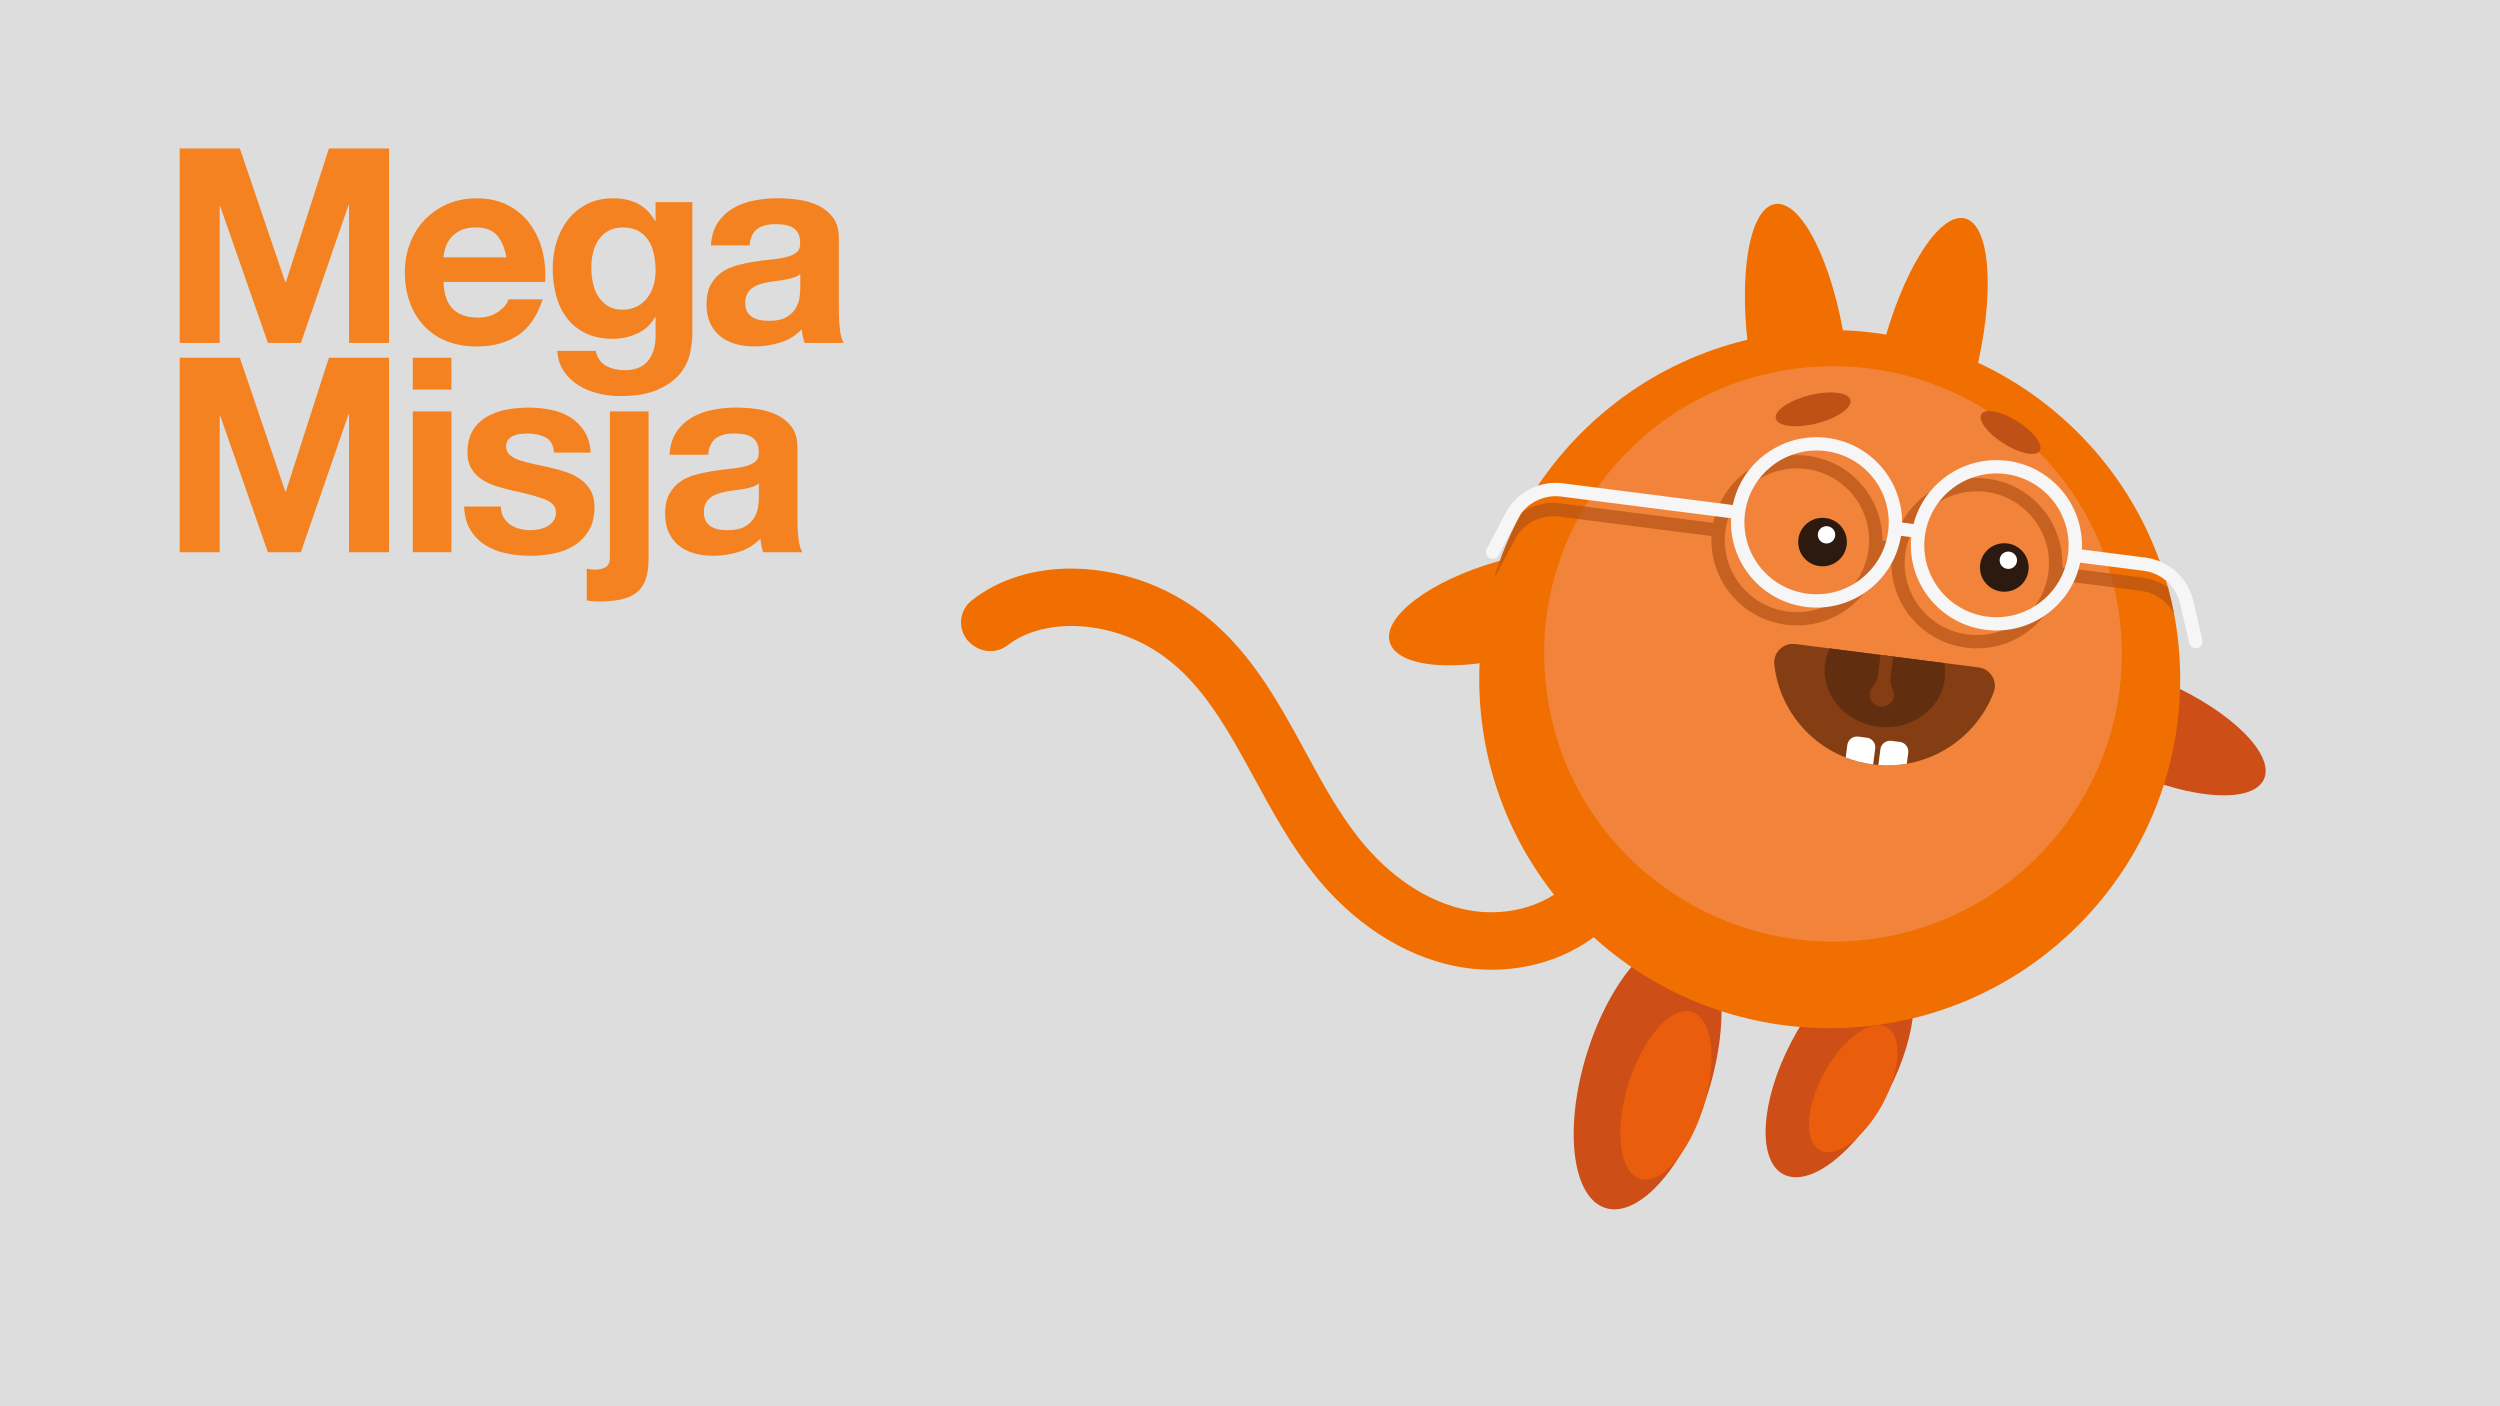 <svg width="320" height="180" viewBox="0 0 320 180" fill="none" xmlns="http://www.w3.org/2000/svg">
<rect width="320" height="180" fill="#DDDDDD"/>
<g clip-path="url(#clip0_1100_803)">
<path d="M251.516 27.959C248.203 27.127 243.416 34.791 240.816 45.074C240.369 46.836 240.021 48.559 239.76 50.206C239.777 50.229 239.8 50.252 239.818 50.276C242.191 52.998 244.182 56.021 245.731 59.269C246.16 60.165 246.555 61.084 246.915 62.009C249.137 58.934 251.325 53.934 252.805 48.079C255.404 37.797 254.824 28.786 251.516 27.953V27.959Z" fill="#F16E00"/>
<path d="M289.78 99.74C288.376 102.844 280.653 102.399 272.529 98.752C267.904 96.677 264.149 94.006 262.031 91.527C262.89 91.284 263.749 91.001 264.596 90.689C267.666 89.55 270.643 87.966 273.44 85.984C273.463 85.966 273.486 85.949 273.509 85.932C274.85 86.365 276.225 86.897 277.618 87.521C285.742 91.168 291.191 96.642 289.786 99.74H289.78Z" fill="#CD4E16"/>
<path d="M177.888 82.192C178.823 85.464 186.529 86.14 195.099 83.707C199.974 82.319 204.082 80.227 206.543 78.071C205.724 77.707 204.924 77.302 204.129 76.869C201.256 75.302 198.546 73.303 196.069 70.939C196.045 70.921 196.028 70.898 196.005 70.881C194.618 71.118 193.179 71.442 191.711 71.858C183.14 74.291 176.954 78.921 177.888 82.186V82.192Z" fill="#F16E00"/>
<path d="M241.672 139.758C245.645 132.156 246.096 124.557 242.679 122.785C239.262 121.013 233.271 125.74 229.298 133.342C225.325 140.945 224.873 148.544 228.29 150.316C231.707 152.088 237.698 147.361 241.672 139.758Z" fill="#CD4E16"/>
<path d="M240.954 141.351C243.313 136.996 243.554 132.568 241.492 131.46C239.43 130.352 235.847 132.984 233.488 137.338C231.129 141.693 230.888 146.121 232.95 147.229C235.012 148.337 238.595 145.705 240.954 141.351Z" fill="#E95D0C"/>
<path d="M218.683 139.692C221.646 130.12 220.561 121.289 216.258 119.967C211.955 118.645 206.065 125.333 203.101 134.906C200.137 144.478 201.222 153.309 205.525 154.631C209.828 155.952 215.719 149.264 218.683 139.692Z" fill="#CD4E16"/>
<path d="M218.049 141.686C219.877 135.784 219.206 130.338 216.551 129.522C213.896 128.706 210.262 132.83 208.434 138.733C206.607 144.635 207.277 150.081 209.933 150.897C212.588 151.713 216.222 147.589 218.049 141.686Z" fill="#E95D0C"/>
<path d="M227.229 26.115C223.852 26.624 222.401 35.531 223.985 46.021C224.885 51.992 226.579 57.182 228.494 60.454C228.947 59.564 229.428 58.691 229.939 57.841C231.802 54.761 234.076 51.94 236.699 49.461C236.722 49.437 236.74 49.42 236.763 49.397C236.664 47.727 236.485 45.981 236.212 44.183C234.633 33.699 230.606 25.607 227.229 26.115Z" fill="#F16E00"/>
<path d="M265.928 118.524C283.447 101.074 283.448 72.781 265.928 55.331C248.408 37.881 220.003 37.881 202.484 55.331C184.964 72.781 184.964 101.074 202.484 118.524C220.003 135.975 248.408 135.975 265.928 118.524Z" fill="#F16E00"/>
<path d="M229.893 120.23C221.677 119.184 213.947 115.323 208.121 109.369C202.138 103.248 198.57 95.503 197.804 86.972C196.927 77.175 199.927 67.627 206.264 60.078C212.595 52.53 221.502 47.894 231.338 47.021C234.019 46.784 236.723 46.831 239.364 47.172C247.58 48.218 255.31 52.073 261.13 58.032C267.113 64.153 270.682 71.898 271.448 80.429C273.258 100.653 258.217 118.577 237.913 120.38C235.232 120.617 232.534 120.571 229.893 120.23Z" fill="#F1843A"/>
<g opacity="0.7">
<path d="M278.299 78.643C278.078 77.476 277.817 76.326 277.51 75.198C276.57 74.534 275.467 74.089 274.277 73.938L263.966 72.626C264.244 67.002 260.124 62.003 254.42 61.275C248.896 60.569 243.789 64.124 242.431 69.361L240.952 69.17C240.963 63.76 236.925 59.044 231.394 58.338C225.69 57.61 220.439 61.413 219.29 66.927L199.705 64.43C197.947 64.205 196.206 64.65 194.784 65.592C193.351 68.21 192.179 70.985 191.291 73.875C191.366 73.805 191.436 73.725 191.488 73.626L193.902 69.025C194.964 66.997 197.21 65.829 199.49 66.118L219.075 68.615C218.796 74.239 222.917 79.239 228.621 79.967C234.499 80.718 239.896 76.655 240.818 70.869L242.141 71.037C241.573 76.869 245.774 82.152 251.646 82.903C257.351 83.631 262.602 79.828 263.751 74.314L274.063 75.626C275.908 75.863 277.492 77.019 278.305 78.638L278.299 78.643ZM228.835 78.279C223.787 77.638 220.201 73.019 220.845 67.985C221.489 62.957 226.125 59.385 231.18 60.026C236.228 60.668 239.814 65.286 239.17 70.32C238.526 75.349 233.89 78.921 228.835 78.279ZM251.861 81.215C246.813 80.574 243.226 75.956 243.871 70.921C244.515 65.893 249.151 62.321 254.205 62.962C259.254 63.604 262.84 68.222 262.196 73.256C261.552 78.285 256.915 81.857 251.861 81.215Z" fill="#B35317"/>
</g>
<path d="M256.552 75.742C258.273 75.742 259.668 74.352 259.668 72.638C259.668 70.924 258.273 69.534 256.552 69.534C254.831 69.534 253.436 70.924 253.436 72.638C253.436 74.352 254.831 75.742 256.552 75.742Z" fill="#2C190F"/>
<path d="M257.067 72.823C257.683 72.823 258.181 72.326 258.181 71.713C258.181 71.1 257.683 70.603 257.067 70.603C256.452 70.603 255.953 71.1 255.953 71.713C255.953 72.326 256.452 72.823 257.067 72.823Z" fill="white"/>
<path d="M233.284 72.488C235.005 72.488 236.4 71.098 236.4 69.384C236.4 67.67 235.005 66.28 233.284 66.28C231.563 66.28 230.168 67.67 230.168 69.384C230.168 71.098 231.563 72.488 233.284 72.488Z" fill="#2C190F"/>
<path d="M233.794 69.569C234.409 69.569 234.908 69.072 234.908 68.459C234.908 67.846 234.409 67.349 233.794 67.349C233.179 67.349 232.68 67.846 232.68 68.459C232.68 69.072 233.179 69.569 233.794 69.569Z" fill="white"/>
<path d="M229.783 82.441C228.245 82.244 226.939 83.539 227.113 85.076C227.839 91.579 232.934 96.983 239.734 97.85C246.535 98.717 252.831 94.758 255.182 88.648C255.739 87.203 254.799 85.626 253.261 85.429L229.788 82.435L229.783 82.441Z" fill="#853D13"/>
<path d="M238.941 94.422L237.855 94.284C237.171 94.197 236.544 94.683 236.457 95.359L236.254 96.96C237.351 97.388 238.517 97.694 239.741 97.844C239.747 97.844 239.759 97.844 239.765 97.844L240.026 95.81C240.113 95.128 239.625 94.503 238.946 94.417L238.941 94.422Z" fill="white"/>
<path d="M243.176 94.966L242.091 94.827C241.407 94.74 240.78 95.226 240.693 95.902L240.432 97.919C241.673 98.018 242.898 97.96 244.076 97.752L244.256 96.353C244.343 95.671 243.855 95.047 243.176 94.96V94.966Z" fill="white"/>
<path d="M233.601 84.966C233.102 88.874 236.125 92.475 240.355 93.012C244.586 93.55 248.421 90.822 248.926 86.92C249.013 86.221 248.99 85.539 248.868 84.874L234.175 83.001C233.891 83.614 233.694 84.267 233.601 84.966Z" fill="#622E10"/>
<path d="M241.998 86.55L242.323 84.036L240.715 83.834L240.39 86.348C240.315 86.92 240.089 87.469 239.706 87.903C239.474 88.163 239.329 88.504 239.323 88.891C239.305 89.608 239.804 90.255 240.506 90.423C241.423 90.642 242.305 90.024 242.421 89.117C242.462 88.793 242.398 88.481 242.259 88.209C241.992 87.701 241.928 87.117 241.998 86.55Z" fill="#853D13"/>
<path d="M261.077 57.709C261.574 56.93 260.306 55.243 258.246 53.943C256.187 52.642 254.115 52.218 253.619 52.998C253.123 53.777 254.39 55.463 256.45 56.764C258.51 58.065 260.581 58.488 261.077 57.709Z" fill="#BF5117"/>
<path d="M232.533 54.199C235.169 53.541 237.103 52.199 236.852 51.202C236.601 50.205 234.261 49.931 231.625 50.589C228.989 51.247 227.055 52.588 227.306 53.585C227.557 54.583 229.897 54.857 232.533 54.199Z" fill="#BF5117"/>
<path d="M254.151 80.614C248.163 79.851 243.915 74.378 244.681 68.413C245.447 62.448 250.942 58.217 256.931 58.98C262.919 59.743 267.167 65.217 266.401 71.181C265.635 77.146 260.14 81.377 254.151 80.614ZM256.716 60.674C251.668 60.032 247.031 63.598 246.381 68.633C245.737 73.661 249.318 78.279 254.372 78.927C259.42 79.568 264.057 76.002 264.707 70.968C265.351 65.939 261.77 61.321 256.716 60.674Z" fill="#F6F6F6"/>
<path d="M231.128 77.684C225.139 76.921 220.892 71.447 221.658 65.483C222.424 59.518 227.919 55.287 233.907 56.05C239.896 56.813 244.144 62.286 243.378 68.251C242.612 74.216 237.116 78.447 231.128 77.684ZM233.693 57.737C228.644 57.096 224.008 60.662 223.358 65.696C222.714 70.725 226.294 75.343 231.348 75.99C236.397 76.632 241.033 73.066 241.683 68.031C242.327 63.003 238.747 58.385 233.693 57.737Z" fill="#F6F6F6"/>
<path d="M242.7 66.788L242.482 68.48L245.487 68.862L245.704 67.171L242.7 66.788Z" fill="#F6F6F6"/>
<path d="M280.956 82.984C280.608 82.938 280.312 82.689 280.231 82.331L279.058 77.273C278.542 75.043 276.662 73.349 274.387 73.06L265.869 71.973C265.398 71.915 265.068 71.488 265.126 71.02C265.184 70.552 265.613 70.222 266.083 70.28L274.602 71.367C277.59 71.748 280.051 73.967 280.73 76.886L281.902 81.944C282.006 82.4 281.722 82.863 281.258 82.967C281.153 82.99 281.055 82.996 280.956 82.984Z" fill="#F6F6F6"/>
<path d="M190.954 71.517C190.855 71.505 190.756 71.476 190.663 71.424C190.246 71.205 190.083 70.69 190.298 70.274L192.712 65.673C194.104 63.014 197.047 61.483 200.035 61.864L222.19 64.691C222.66 64.748 222.991 65.176 222.933 65.644C222.875 66.112 222.446 66.442 221.976 66.384L199.82 63.558C197.54 63.269 195.294 64.436 194.232 66.465L191.818 71.066C191.65 71.389 191.296 71.563 190.948 71.517H190.954Z" fill="#F6F6F6"/>
<path d="M124.625 82.649L124.81 82.77C126.116 83.62 127.81 83.504 129.041 82.545C131.414 80.689 134.791 80.054 137.548 80.129C141.563 80.239 145.573 81.585 148.834 83.92C154.028 87.637 157.219 93.498 160.602 99.705C162.848 103.826 165.169 108.092 168.192 111.895C173.148 118.126 179.549 122.299 186.216 123.651C194.323 125.299 202.638 122.582 207.391 116.733L201.657 112.109C198.663 115.797 193.046 117.542 187.684 116.455C182.717 115.45 177.848 112.207 173.972 107.335C171.343 104.034 169.272 100.231 167.084 96.208C163.457 89.544 159.703 82.654 153.14 77.956C148.695 74.776 143.229 72.939 137.757 72.788C132.517 72.644 127.776 74.135 124.34 76.892C122.449 78.412 122.6 81.331 124.631 82.654L124.625 82.649Z" fill="#F16E00"/>
</g>
<path fill-rule="evenodd" clip-rule="evenodd" d="M30.701 19L36.521 36.121H36.589L42.101 19H49.802V43.893H44.679V26.252H44.612L38.513 43.893H34.294L28.19 26.425H28.123V43.893H23V19H30.701ZM57.989 39.572C58.734 40.293 59.802 40.654 61.197 40.654C62.198 40.654 63.054 40.404 63.776 39.904C64.497 39.403 64.935 38.874 65.098 38.316H69.456C68.759 40.476 67.691 42.026 66.248 42.954C64.805 43.883 63.064 44.35 61.019 44.35C59.6 44.35 58.326 44.124 57.186 43.671C56.046 43.219 55.084 42.574 54.295 41.737C53.506 40.9 52.895 39.904 52.467 38.739C52.039 37.579 51.822 36.299 51.822 34.904C51.822 33.508 52.044 32.3 52.486 31.141C52.929 29.976 53.554 28.975 54.367 28.124C55.18 27.277 56.151 26.608 57.277 26.117C58.403 25.631 59.653 25.386 61.024 25.386C62.559 25.386 63.891 25.684 65.031 26.276C66.171 26.868 67.104 27.666 67.835 28.663C68.566 29.663 69.096 30.804 69.423 32.079C69.745 33.359 69.865 34.692 69.769 36.088H56.767C56.839 37.69 57.243 38.855 57.989 39.572ZM63.583 30.087C62.991 29.437 62.092 29.11 60.88 29.11C60.091 29.11 59.432 29.245 58.912 29.509C58.388 29.779 57.97 30.106 57.657 30.501C57.344 30.895 57.123 31.314 56.993 31.757C56.863 32.199 56.791 32.594 56.767 32.941H64.819C64.588 31.684 64.175 30.732 63.583 30.082V30.087ZM87.055 47.819C87.705 47.016 88.128 46.15 88.325 45.221H88.32C88.518 44.292 88.619 43.469 88.619 42.748V25.872H83.914V28.278H83.847C83.246 27.229 82.495 26.488 81.601 26.045C80.706 25.602 79.667 25.381 78.484 25.381C77.228 25.381 76.117 25.626 75.155 26.112C74.188 26.598 73.38 27.258 72.731 28.08C72.081 28.903 71.586 29.856 71.249 30.939C70.912 32.017 70.744 33.138 70.744 34.302C70.744 35.534 70.888 36.704 71.177 37.806C71.466 38.907 71.927 39.875 72.553 40.698C73.178 41.525 73.981 42.175 74.958 42.651C75.934 43.133 77.098 43.368 78.445 43.368C79.537 43.368 80.576 43.142 81.562 42.69C82.553 42.237 83.313 41.535 83.847 40.582H83.914V42.954C83.938 44.23 83.63 45.288 82.991 46.126C82.351 46.963 81.336 47.382 79.941 47.382C79.056 47.382 78.277 47.203 77.603 46.843C76.925 46.482 76.473 45.837 76.242 44.908H71.331C71.403 45.933 71.687 46.809 72.187 47.54C72.683 48.272 73.313 48.868 74.068 49.335C74.823 49.802 75.66 50.144 76.579 50.365C77.498 50.586 78.397 50.697 79.282 50.697C81.35 50.697 83 50.418 84.232 49.86C85.463 49.301 86.406 48.623 87.055 47.819ZM82.871 38.109C82.524 38.575 82.082 38.946 81.548 39.225V39.22C81.014 39.499 80.398 39.639 79.701 39.639C78.931 39.639 78.291 39.475 77.781 39.148C77.272 38.821 76.863 38.402 76.545 37.892C76.228 37.382 76.006 36.805 75.881 36.165C75.751 35.525 75.689 34.904 75.689 34.23C75.689 33.556 75.766 32.912 75.915 32.296C76.064 31.68 76.309 31.136 76.646 30.66C76.983 30.188 77.401 29.808 77.902 29.529C78.402 29.25 78.998 29.11 79.696 29.11C80.509 29.11 81.182 29.259 81.716 29.562C82.25 29.866 82.678 30.275 83.005 30.785C83.332 31.295 83.563 31.882 83.703 32.546C83.847 33.205 83.914 33.908 83.914 34.654C83.914 35.308 83.828 35.929 83.655 36.521C83.481 37.113 83.217 37.642 82.871 38.109ZM90.996 31.41C91.069 30.246 91.357 29.283 91.867 28.513C92.377 27.748 93.031 27.132 93.82 26.666C94.609 26.199 95.499 25.872 96.485 25.674C97.471 25.477 98.466 25.376 99.467 25.376C100.371 25.376 101.29 25.439 102.218 25.569C103.147 25.698 103.993 25.949 104.763 26.319C105.528 26.69 106.158 27.209 106.644 27.869C107.13 28.533 107.375 29.409 107.375 30.501V39.88C107.375 40.693 107.423 41.472 107.514 42.218C107.606 42.964 107.769 43.522 108 43.893H102.983C102.892 43.614 102.815 43.33 102.757 43.036C102.699 42.748 102.656 42.449 102.637 42.146C101.848 42.959 100.915 43.532 99.847 43.854C98.779 44.181 97.687 44.345 96.571 44.345C95.71 44.345 94.912 44.239 94.166 44.032C93.421 43.825 92.771 43.498 92.213 43.056C91.655 42.613 91.222 42.055 90.905 41.381C90.592 40.707 90.434 39.904 90.434 38.975C90.434 37.955 90.612 37.108 90.972 36.449C91.333 35.785 91.795 35.26 92.367 34.861C92.935 34.466 93.589 34.168 94.32 33.97C95.051 33.773 95.787 33.614 96.533 33.499C97.274 33.383 98.01 33.292 98.726 33.22C99.448 33.152 100.088 33.046 100.646 32.907C101.204 32.767 101.646 32.565 101.968 32.296C102.295 32.031 102.445 31.641 102.42 31.126C102.42 30.592 102.334 30.169 102.161 29.856C101.988 29.543 101.757 29.298 101.463 29.125C101.175 28.951 100.838 28.836 100.453 28.778C100.068 28.72 99.659 28.692 99.217 28.692C98.24 28.692 97.476 28.903 96.918 29.317C96.36 29.736 96.033 30.433 95.941 31.41H90.996ZM102.43 35.072C102.223 35.26 101.959 35.404 101.646 35.51C101.333 35.616 100.997 35.703 100.636 35.77C100.275 35.837 99.9 35.9 99.505 35.943C99.111 35.991 98.717 36.049 98.322 36.117C97.952 36.184 97.586 36.28 97.225 36.396C96.865 36.511 96.552 36.67 96.283 36.867C96.013 37.065 95.802 37.315 95.638 37.618C95.475 37.921 95.393 38.306 95.393 38.768C95.393 39.23 95.475 39.581 95.638 39.884C95.802 40.188 96.023 40.423 96.302 40.596C96.581 40.77 96.908 40.895 97.278 40.962C97.649 41.03 98.034 41.068 98.428 41.068C99.404 41.068 100.16 40.904 100.694 40.582C101.228 40.255 101.622 39.87 101.877 39.413C102.132 38.96 102.291 38.503 102.348 38.036C102.406 37.575 102.435 37.199 102.435 36.92V35.072H102.43ZM36.521 62.915L30.701 45.794H23V70.686H28.123V53.218H28.19L34.289 70.686H38.508L44.607 53.045H44.675V70.686H49.797V45.794H42.096L36.589 62.915H36.521ZM52.832 49.869V45.789H57.782V49.869H52.832ZM57.782 52.656V70.681H52.832V52.656H57.782ZM65.306 67.149C64.96 66.904 64.676 66.591 64.455 66.206L64.441 66.211C64.219 65.826 64.109 65.369 64.109 64.835H59.404C59.448 66.043 59.722 67.048 60.222 67.852C60.717 68.651 61.357 69.296 62.136 69.786C62.916 70.272 63.801 70.624 64.801 70.831C65.802 71.038 66.846 71.143 67.87 71.143C68.895 71.143 69.9 71.042 70.886 70.845C71.872 70.648 72.752 70.301 73.517 69.815C74.287 69.329 74.907 68.684 75.384 67.881C75.855 67.077 76.096 66.081 76.096 64.897C76.096 64.06 75.937 63.358 75.61 62.79C75.283 62.222 74.855 61.745 74.321 61.361C73.787 60.976 73.18 60.668 72.493 60.437C71.81 60.206 71.107 60.008 70.386 59.845C69.693 59.681 69.005 59.532 68.332 59.392C67.659 59.253 67.062 59.094 66.538 58.921C66.018 58.748 65.595 58.521 65.268 58.242C64.946 57.963 64.782 57.607 64.782 57.164C64.782 56.789 64.873 56.495 65.061 56.274C65.244 56.053 65.475 55.884 65.739 55.769C66.009 55.653 66.302 55.576 66.629 55.543C66.951 55.509 67.254 55.49 67.533 55.49C68.414 55.49 69.183 55.658 69.833 55.995C70.487 56.332 70.848 56.977 70.915 57.929H75.619C75.528 56.813 75.244 55.889 74.768 55.158C74.292 54.426 73.695 53.839 72.974 53.397C72.252 52.954 71.434 52.641 70.516 52.453C69.602 52.266 68.654 52.174 67.678 52.174C66.701 52.174 65.749 52.261 64.82 52.434C63.887 52.607 63.055 52.91 62.31 53.339C61.569 53.767 60.968 54.354 60.515 55.1C60.063 55.846 59.837 56.799 59.837 57.958C59.837 58.752 60.001 59.421 60.328 59.965C60.655 60.514 61.083 60.966 61.617 61.327C62.151 61.688 62.762 61.977 63.445 62.198C64.128 62.419 64.83 62.612 65.552 62.775C67.312 63.151 68.693 63.521 69.679 63.892C70.665 64.267 71.16 64.82 71.16 65.566C71.16 66.009 71.055 66.375 70.848 66.663C70.636 66.952 70.376 67.188 70.064 67.361C69.751 67.534 69.405 67.659 69.02 67.741C68.64 67.823 68.269 67.862 67.923 67.862C67.432 67.862 66.961 67.804 66.509 67.688C66.057 67.573 65.653 67.395 65.306 67.149ZM76.147 72.914C76.657 72.914 77.105 72.818 77.489 72.616C77.874 72.419 78.067 71.981 78.067 71.307V52.656H83.016V71.552C83.016 72.481 82.915 73.285 82.718 73.959C82.521 74.632 82.184 75.195 81.708 75.647C81.232 76.1 80.587 76.437 79.774 76.658C78.961 76.879 77.927 76.99 76.672 76.99C76.09 76.99 75.57 76.942 75.103 76.85V72.77C75.359 72.861 75.71 72.909 76.147 72.909V72.914ZM86.566 55.307C86.056 56.077 85.768 57.039 85.696 58.204H90.64C90.737 57.227 91.059 56.529 91.617 56.111C92.175 55.697 92.94 55.485 93.916 55.485C94.359 55.485 94.767 55.514 95.152 55.572C95.537 55.629 95.874 55.745 96.162 55.918C96.451 56.091 96.687 56.337 96.86 56.65C97.033 56.962 97.12 57.386 97.12 57.92C97.144 58.435 96.995 58.825 96.668 59.089C96.345 59.359 95.903 59.561 95.345 59.7C94.787 59.84 94.147 59.946 93.425 60.013C92.709 60.085 91.973 60.177 91.232 60.292C90.487 60.413 89.751 60.567 89.019 60.764C88.288 60.961 87.634 61.26 87.067 61.654C86.494 62.053 86.032 62.578 85.671 63.242C85.311 63.901 85.133 64.748 85.133 65.768C85.133 66.697 85.291 67.501 85.604 68.174C85.922 68.848 86.355 69.406 86.913 69.849C87.471 70.292 88.12 70.619 88.865 70.826C89.611 71.033 90.409 71.139 91.271 71.139C92.386 71.139 93.478 70.975 94.546 70.648C95.614 70.325 96.547 69.753 97.336 68.939C97.355 69.243 97.399 69.541 97.456 69.83C97.514 70.123 97.591 70.407 97.683 70.686H102.699C102.469 70.311 102.305 69.758 102.214 69.012C102.122 68.266 102.074 67.486 102.074 66.673V57.294C102.074 56.202 101.829 55.326 101.343 54.662C100.857 54.003 100.227 53.488 99.462 53.113C98.693 52.742 97.846 52.492 96.918 52.362C95.989 52.232 95.071 52.169 94.166 52.169C93.166 52.169 92.17 52.271 91.184 52.468C90.198 52.665 89.308 52.997 88.519 53.459C87.73 53.926 87.076 54.542 86.566 55.307ZM96.345 62.304C96.658 62.198 96.922 62.053 97.129 61.866H97.134V63.714C97.134 63.993 97.105 64.368 97.048 64.83C96.99 65.297 96.831 65.754 96.576 66.206C96.321 66.659 95.927 67.048 95.393 67.376C94.859 67.698 94.104 67.862 93.127 67.862C92.733 67.862 92.348 67.823 91.978 67.756C91.603 67.688 91.28 67.563 91.001 67.39C90.722 67.217 90.501 66.981 90.337 66.678C90.174 66.375 90.092 66.028 90.092 65.561C90.092 65.095 90.174 64.715 90.337 64.411C90.501 64.108 90.713 63.858 90.982 63.661C91.251 63.463 91.564 63.305 91.925 63.189C92.285 63.074 92.651 62.977 93.022 62.91C93.416 62.843 93.81 62.785 94.205 62.737C94.599 62.694 94.974 62.631 95.335 62.564C95.696 62.496 96.033 62.41 96.345 62.304Z" fill="#F58220"/>
<defs>
<clipPath id="clip0_1100_803">
<rect width="167" height="128.707" fill="white" transform="translate(123 26.092)"/>
</clipPath>
</defs>
</svg>
